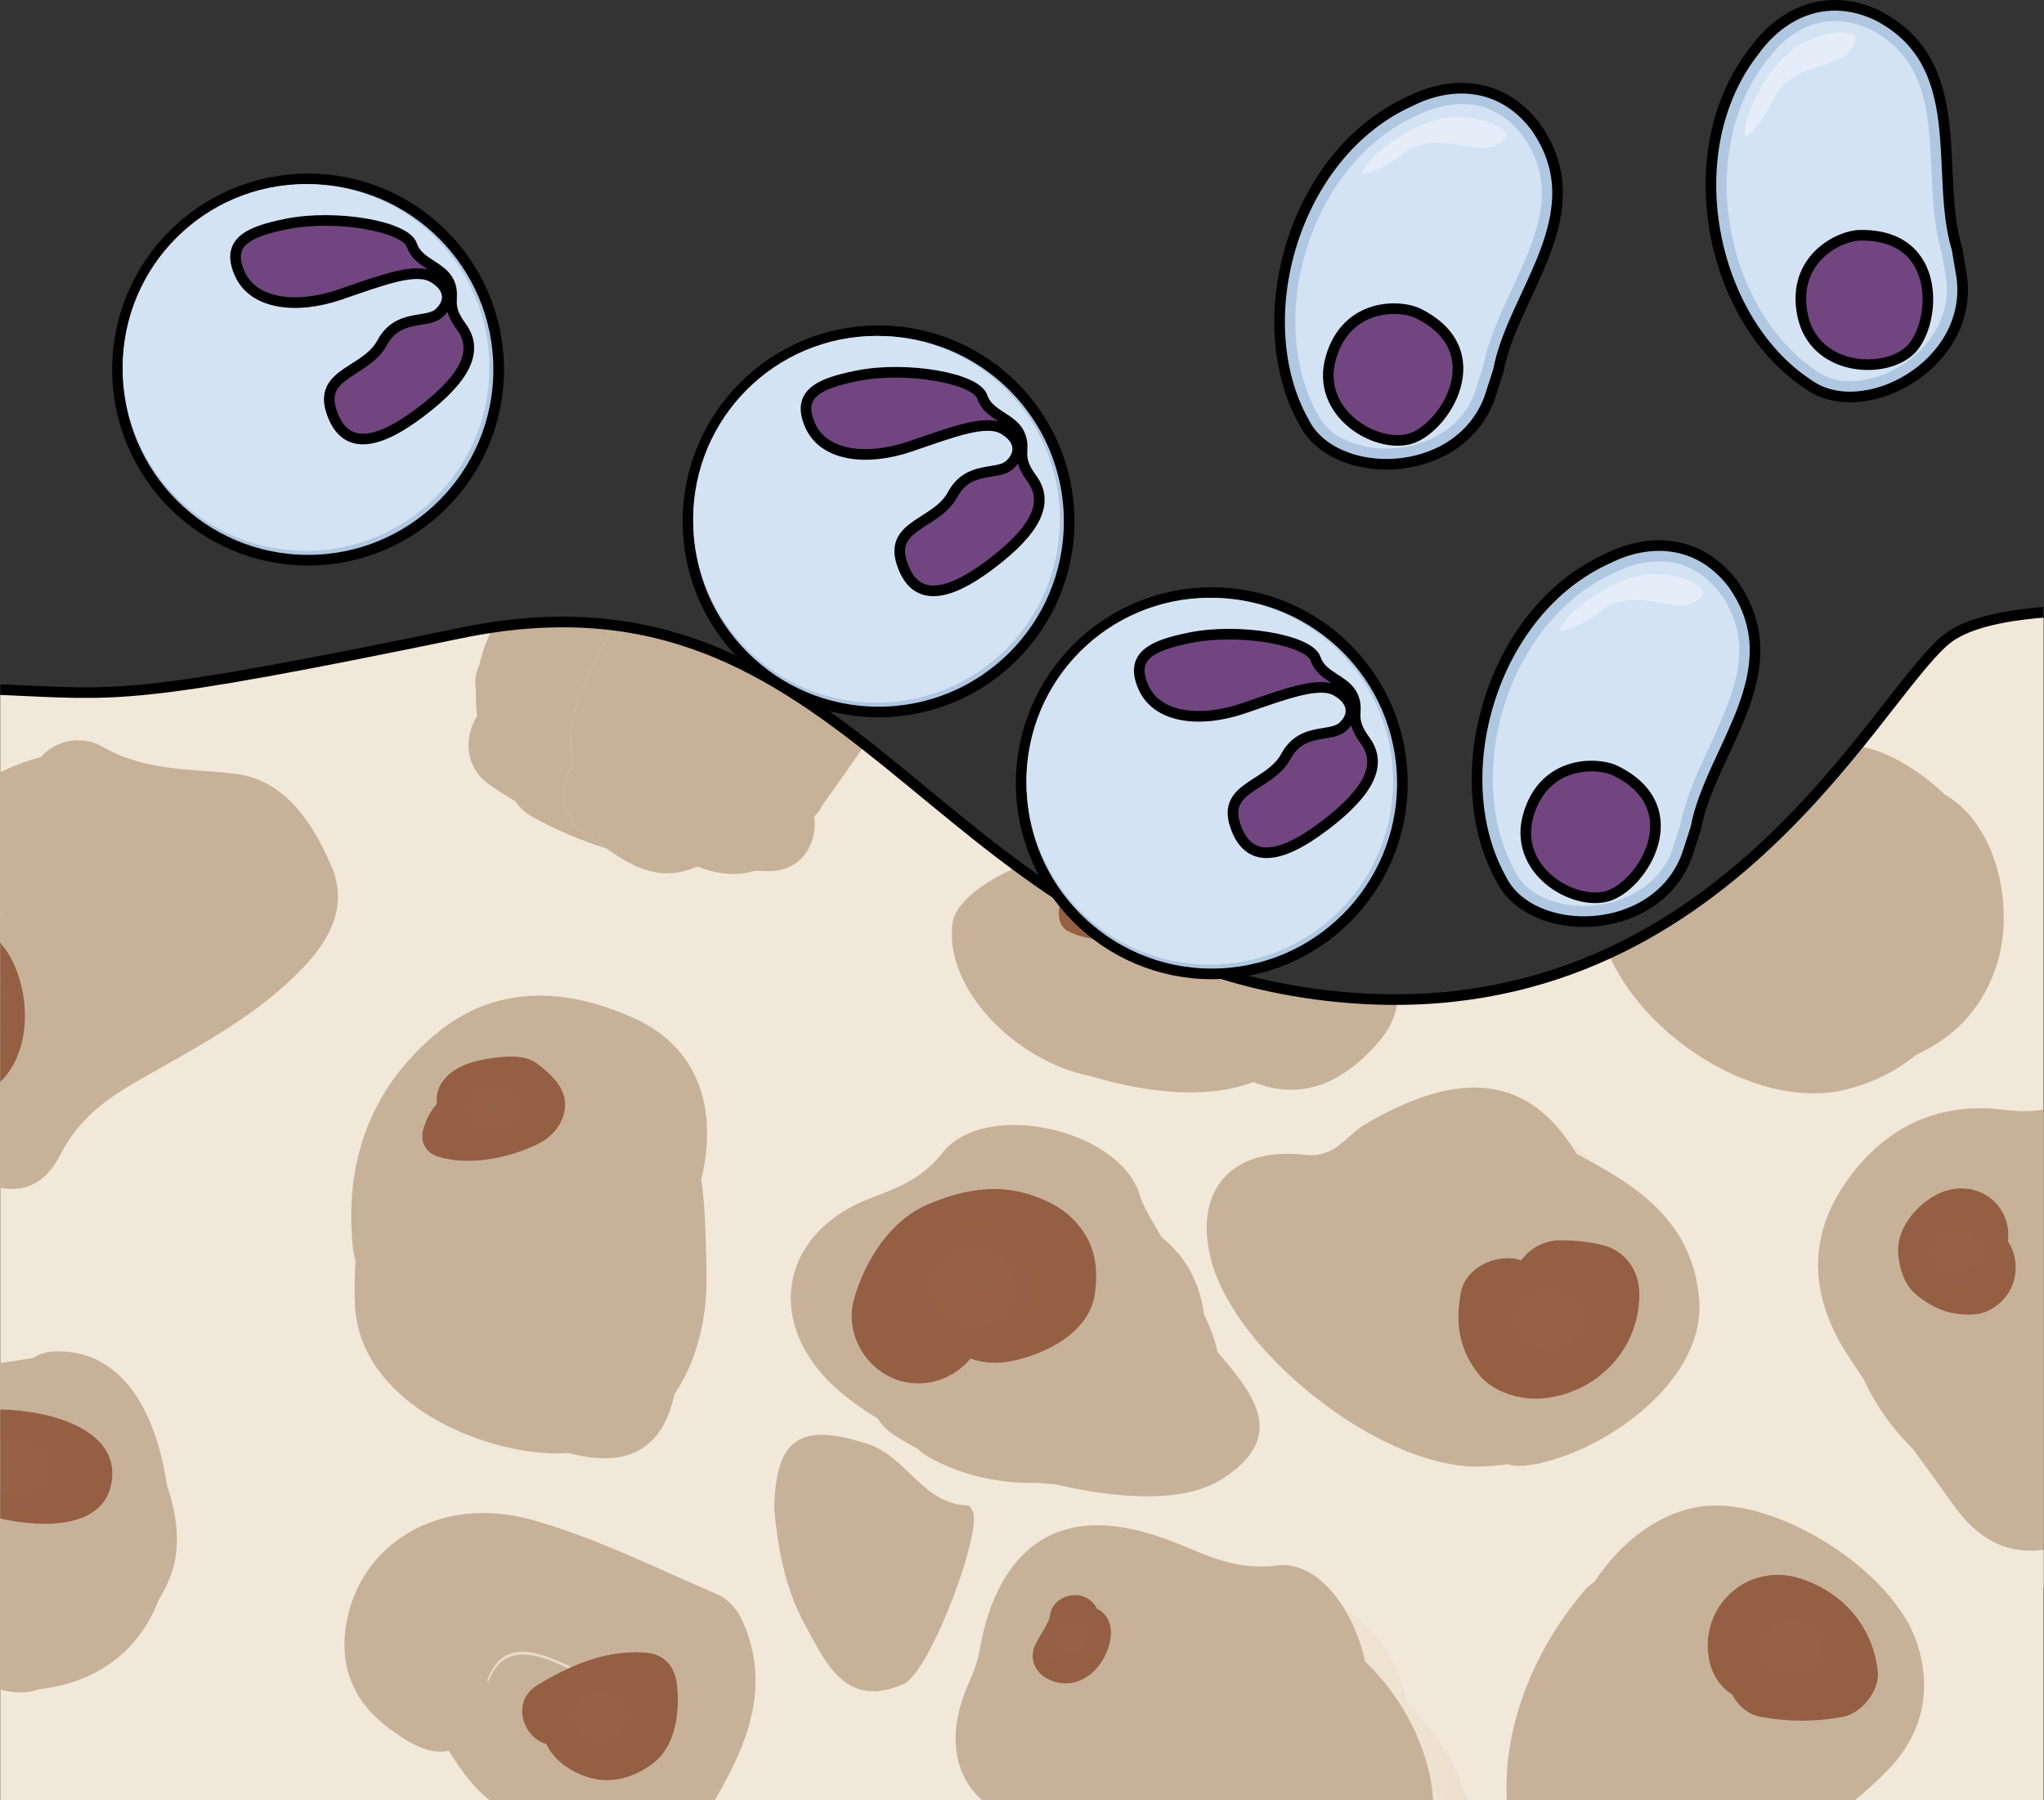 <?xml version="1.0" encoding="utf-8"?>
<!-- Generator: Adobe Illustrator 16.0.0, SVG Export Plug-In . SVG Version: 6.00 Build 0)  -->
<!DOCTYPE svg PUBLIC "-//W3C//DTD SVG 1.1//EN" "http://www.w3.org/Graphics/SVG/1.1/DTD/svg11.dtd">
<svg version="1.1" id="Layer_1" xmlns="http://www.w3.org/2000/svg" xmlns:xlink="http://www.w3.org/1999/xlink" x="0px" y="0px"
	 width="192.591px" height="169.566px" viewBox="0 0 192.591 169.566" enable-background="new 0 0 192.591 169.566"
	 xml:space="preserve">
<rect x="0" y="0" width="192.591" height="169.566" fill="#333333" stroke="none"/>
<g>
	<g>
		<path fill="#F2E8D9" d="M192.551,57.679c-4.043,0.325-7.432,1.099-9.224,2.595c-6.995,5.842-22.418,38.254-59.246,33.391
			C87.254,88.801,80.365,52.02,43.445,59.623c-31.473,6.482-32.091,5.818-43.424,5.336v104.607h192.529V57.679z"/>
	</g>
	<g>
		<path fill="#F2E8D9" d="M45.902,158.293c0.027,0.047,0.055,0.094,0.08,0.143c1.223-3.034,3.4-3.313,7.574-1.28
			c0.084-0.039,0.167-0.077,0.252-0.115C49.39,154.825,47.145,155.079,45.902,158.293z"/>
		<radialGradient id="SVGID_1_" cx="55.825" cy="162.171" r="17.606" gradientUnits="userSpaceOnUse">
			<stop  offset="0.005" style="stop-color:#AF806A"/>
			<stop  offset="1" style="stop-color:#945F43"/>
		</radialGradient>
		<path opacity="0.1" fill="url(#SVGID_1_)" d="M45.902,158.293c0.027,0.047,0.055,0.094,0.08,0.143
			c1.223-3.034,3.4-3.313,7.574-1.28c0.084-0.039,0.167-0.077,0.252-0.115C49.39,154.825,47.145,155.079,45.902,158.293z"/>
		<path fill="#F2E8D9" d="M0.021,86.214v0.07C0.098,86.224,0.17,86.16,0.246,86.1C0.161,86.142,0.098,86.176,0.021,86.214z"/>
		<radialGradient id="SVGID_2_" cx="12.714" cy="94.866" r="22.106" gradientUnits="userSpaceOnUse">
			<stop  offset="0" style="stop-color:#C7B299;stop-opacity:0"/>
			<stop  offset="1" style="stop-color:#C69C6D"/>
		</radialGradient>
		<path opacity="0.1" fill="url(#SVGID_2_)" d="M0.021,86.214v0.07C0.098,86.224,0.17,86.16,0.246,86.1
			C0.161,86.142,0.098,86.176,0.021,86.214z"/>
		<path fill="#F2E8D9" d="M126.864,151.878c0.796,1.382,1.407,2.974,1.751,4.619c3.532,3.35,6.138,8.312,6.419,13.069h3.255
			c-1.065-3.406-3.13-6.657-5.674-9.069C131.813,156.655,129.567,153.093,126.864,151.878z"/>
		<radialGradient id="SVGID_3_" cx="116.553" cy="166.442" r="20.733" gradientUnits="userSpaceOnUse">
			<stop  offset="0" style="stop-color:#C7B299;stop-opacity:0"/>
			<stop  offset="1" style="stop-color:#C69C6D"/>
		</radialGradient>
		<path opacity="0.1" fill="url(#SVGID_3_)" d="M126.864,151.878c0.796,1.382,1.407,2.974,1.751,4.619
			c3.532,3.35,6.138,8.312,6.419,13.069h3.255c-1.065-3.406-3.13-6.657-5.674-9.069
			C131.813,156.655,129.567,153.093,126.864,151.878z"/>
		<path fill="#F2E8D9" d="M150.189,109.583c-0.692-0.706-1.424-1.299-2.199-1.765c0.193,0.289,0.389,0.573,0.575,0.886
			C149.112,108.992,149.654,109.285,150.189,109.583z"/>
		<radialGradient id="SVGID_4_" cx="140.915" cy="124.301" r="20.715" gradientUnits="userSpaceOnUse">
			<stop  offset="0" style="stop-color:#C7B299;stop-opacity:0"/>
			<stop  offset="1" style="stop-color:#C69C6D"/>
		</radialGradient>
		<path opacity="0.1" fill="url(#SVGID_4_)" d="M150.189,109.583c-0.692-0.706-1.424-1.299-2.199-1.765
			c0.193,0.289,0.389,0.573,0.575,0.886C149.112,108.992,149.654,109.285,150.189,109.583z"/>
		<path fill="#F2E8D9" d="M187.58,145.106c0.169,0.236,0.343,0.469,0.511,0.706c1.36,1.921,2.854,3.136,4.46,3.762v-3.585
			C190.795,146.221,189.129,145.973,187.58,145.106z"/>
		<path fill="#C7B299" d="M85.155,158.625c2.007-0.888,5.669-9.819,6.456-14.161c0.19-1.049,0.215-1.834,0.004-2.168
			c-0.112-0.183-0.263-0.488-0.401-0.488c-4.266-0.086-5.73-4.598-9.49-5.807c-6.2-1.992-8.701-0.655-8.766,6.215
			c0.311,3.422,0.961,7.332,2.878,10.817c1.359,2.468,2.662,5.344,5.146,6.095C82.098,159.466,83.45,159.376,85.155,158.625z"/>
		<path fill="#C7B299" d="M70.342,153.64c-0.135-0.364-0.285-0.729-0.456-1.098c-0.43-0.93-1.289-1.929-2.197-2.315
			c-5.802-2.486-11.517-5.36-17.554-7.058c-8.729-2.444-16.355,2.267-17.543,10.012c-0.623,4.065,0.877,7.299,4.131,9.679
			c0.311,0.226,0.623,0.444,0.936,0.655c1.488,0.999,3.021,1.744,4.621,1.403c0.912,1.437,1.869,2.85,3.164,4.075
			c0.209,0.198,0.439,0.385,0.666,0.573h21.227c0.058-0.093,0.119-0.176,0.175-0.272C70.361,164.39,72.429,159.264,70.342,153.64z
			 M61.619,166.038c-1.781,1.398-4.031,2.093-6.271,1.365c-1.604-0.521-3.156-1.567-3.879-3.115
			c-2.186-0.582-3.383-3.988-0.863-5.544c0.96-0.593,1.944-1.126,2.951-1.589c-4.174-2.033-6.352-1.754-7.574,1.28
			c-0.025-0.049-0.053-0.096-0.08-0.143c1.242-3.214,3.487-3.468,7.906-1.253c2.193-0.973,4.508-1.555,7.004-1.375
			c1.781,0.127,2.787,1.311,2.98,3.021C64.066,161.13,63.725,164.386,61.619,166.038z"/>
		<path fill="#C7B299" d="M3.721,159.117c5.289-0.596,9.313-3.492,11.168-8.27c0.428-0.713,0.822-1.49,1.17-2.361
			c0.984-2.471,0.707-5.599-0.334-8.605c-0.387-2.687-1.164-5.454-2.469-7.71c-1.727-2.984-4.38-5.068-8.299-4.859
			c-0.73,0.039-1.332,0.271-1.828,0.606c-1.029,0.181-2.066,0.331-3.107,0.466v4.379c4.545,0.071,11.061,1.786,10.541,6.577
			c-0.525,4.832-6.756,4.576-10.541,3.708v16.123c0.023,0.002,0.046,0.005,0.068,0.007C1.457,159.518,2.672,159.508,3.721,159.117z"
			/>
		<path fill="#C7B299" d="M33.248,117.498c0.049,0.465,0.135,0.879,0.252,1.249c-0.1,1.426-0.117,2.823-0.059,4.142
			c0.184,4.147,2.609,7.417,5.912,9.759c3.544,2.513,8.099,3.957,12.021,4.229c0.775,0.054,1.512,0.042,2.227-0.002
			c4.832,1.31,8.338,0.118,9.709-4.595c0.094-0.322,0.17-0.639,0.232-0.947c2.126-3.108,3.14-7.213,3.024-11.572
			c-0.066-2.521-0.059-5.681-0.492-8.697c0.246-0.913,0.41-1.895,0.496-2.942c0.228-2.866-0.258-5.394-1.447-7.484
			c-1.165-2.048-3.004-3.678-5.521-4.794c-6.348-2.814-12.949-3.158-18.621,1.622C34.854,102.637,32.42,109.57,33.248,117.498z
			 M39.84,106.537c0.244-1.013,0.703-1.86,1.322-2.567c-0.082-0.68,0.057-1.389,0.469-2.006c0.979-1.467,2.877-2.031,4.533-2.27
			c1.318-0.19,3.221-0.408,4.377,0.442c1.361,1.001,2.926,2.409,2.691,4.296c-0.191,1.544-1.268,2.729-2.65,3.39
			c-2.691,1.285-6.449,2.063-9.369,1.12C40.172,108.606,39.584,107.61,39.84,106.537z"/>
		<path fill="#C7B299" d="M5.658,108.821c2.189-4.242,5.473-5.957,8.996-7.955c4.965-2.82,9.99-5.575,13.949-9.762
			c2.492-2.635,4.229-5.786,2.613-9.54c-0.544-1.261-1.169-2.507-1.904-3.647c-1.679-2.604-3.939-4.65-7.174-5.033
			c-3.123-0.37-6.18-0.314-9.174-1.163c-0.355-0.123-0.711-0.243-1.066-0.34c-0.76-0.275-1.514-0.619-2.264-1.056
			c-1.762-1.022-4.313-0.729-5.785,0.995c-1.318,0.325-2.597,0.819-3.828,1.429v13.465c0.076-0.038,0.14-0.072,0.225-0.114
			c-0.076,0.061-0.148,0.124-0.225,0.185v2.498c0.259,0.304,0.506,0.624,0.725,0.977c2.154,3.47,2.375,9.168-0.725,12.175v9.958
			C2.145,112.273,4.189,111.675,5.658,108.821z"/>
		<path fill="#C7B299" d="M126.864,151.878c-1.613-2.806-3.993-4.736-6.503-4.415c-3.904,0.5-6.604-0.939-9.717-2.191
			c-0.428-0.172-0.84-0.31-1.254-0.454c-2.633-0.913-5.012-1.285-7.096-1.092c-2.66,0.248-4.845,1.408-6.532,3.41
			c-1.68,1.99-2.868,4.814-3.496,8.486c-0.178,1.031-0.596,2.036-1.026,2.997c-0.451,1.019-0.763,2-0.961,2.941
			c-0.7,3.326,0.14,6.113,2.23,8.006h42.524c-0.281-4.758-2.887-9.72-6.419-13.069C128.271,154.852,127.66,153.26,126.864,151.878z
			 M104.644,154.327c-0.377,2.62-2.812,5.088-5.602,3.981c-1.464-0.58-2.208-2.027-1.441-3.506c0.269-0.521,0.59-1.011,0.876-1.521
			c0.039-0.07,0.312-0.654,0.29-0.545c0.082-0.243,0.148-0.484,0.194-0.739c0.227-1.284,1.771-1.999,2.941-1.677
			c0.707,0.194,1.192,0.647,1.465,1.218C104.431,152.036,104.809,153.171,104.644,154.327z"/>
		<path fill="#C7B299" d="M128.041,106.304c-1.458,1.104-2.561,2.77-5.036,2.482c-6.906-0.816-10.494,3.244-8.953,9.668
			c0.965,4.015,4.299,8.412,8.505,12.035c2.919,2.514,6.253,4.658,9.525,6.03c0.253,0.132,0.521,0.239,0.804,0.32
			c2.357,0.901,4.66,1.388,6.717,1.305c0.83-0.033,1.65-0.098,2.436-0.216c0.477,0.14,1.008,0.198,1.613,0.135
			c0.387-0.041,0.785-0.104,1.193-0.186c0,0.011,0.002,0.021,0.004,0.031c0.094-0.029,0.186-0.062,0.279-0.091
			c6.695-1.463,15.621-8.039,14.971-15.459c-0.229-2.624-1.042-4.72-2.235-6.476c-1.854-2.727-4.639-4.617-7.674-6.301
			c-0.535-0.298-1.077-0.591-1.624-0.879c-0.187-0.313-0.382-0.597-0.575-0.886c-3.819-5.696-9.108-6.832-16.259-3.542
			c-1.011,0.465-2.055,1.012-3.141,1.652C128.399,106.042,128.218,106.169,128.041,106.304z M137.624,121.808
			c0.422-2.416,3.332-3.756,5.529-3.152c0.063,0.018,0.111,0.047,0.172,0.066c0.83-1.145,2.176-1.9,3.672-1.895
			c1.404,0.008,2.797,0.125,4.156,0.494c1.99,0.541,3.262,2.352,3.313,4.373c0.133,5.318-3.943,9.57-9.145,10.045
			c-2.006,0.184-4.619-0.576-5.936-2.203C137.478,127.177,137.108,124.747,137.624,121.808z"/>
		<path fill="#C7B299" d="M173.628,111.81c-3.395,5.178-2.863,10.533,0.252,15.502c0.547,0.869,1.125,1.719,1.699,2.571
			c1.121,2.448,2.711,4.692,4.646,6.59c1.294,1.775,2.594,3.549,3.865,5.34c1.082,1.527,2.25,2.601,3.489,3.294
			c1.549,0.866,3.215,1.114,4.971,0.883v-41.487c-1.188,0.254-2.416,0.195-3.825,0.024c-2.51-0.303-4.811-0.079-6.897,0.616
			c-0.796,0.266-1.559,0.603-2.291,1.005C177.25,107.403,175.271,109.308,173.628,111.81z M182.494,112.51
			c2.177-1.133,4.875-0.576,6.159,1.615c0.491,0.843,0.656,1.846,0.545,2.814c0.041,0.063,0.086,0.125,0.121,0.186
			c0.608,1.039,0.773,2.306,0.453,3.467c-0.309,1.125-1.062,2.101-2.066,2.689c-1.146,0.672-2.209,0.631-3.47,0.454
			c-1.382-0.194-2.513-0.845-3.593-1.693c-1.201-0.944-1.66-2.447-1.793-3.896C178.63,115.762,180.511,113.545,182.494,112.51z"/>
		<path fill="#C7B299" d="M95.947,98.301c2.033,1.484,4.357,2.579,6.671,3.028c4.053,1.208,8.592,2.008,12.73,1.33
			c0.986-0.162,1.9-0.417,2.767-0.734c4.796,1.979,8.882-0.265,11.979-4.021c1.021-1.235,1.494-2.497,1.599-3.766
			c-2.434,0.013-4.961-0.125-7.612-0.475c-6.483-0.856-12.035-2.704-16.99-5.122c-2.223,0.05-4.392,0.211-6.459-0.819
			c-0.546-0.271-0.865-0.921-0.865-1.511v-0.383c0-0.461,0.198-0.857,0.498-1.164c-1.493-0.965-2.938-1.972-4.344-3.006
			c-3.231,1.34-5.941,3.39-6.181,5.348C89.235,91.147,92.048,95.455,95.947,98.301z"/>
		<path fill="#C7B299" d="M173.956,102.629c2.48-0.611,4.705-1.728,6.572-3.255c3.395-1.544,6.168-4.161,7.549-8.286
			c1.316-3.937,0.833-9.086-1.387-12.753c-0.881-1.455-2.028-2.686-3.457-3.501c-2.439-2.337-5.558-4.183-8.231-4.583
			c-5.376,6.611-12.885,14.677-23.459,19.548c1.308,3.063,3.659,5.93,6.529,8.208C162.777,101.742,168.853,103.888,173.956,102.629z
			"/>
		<path fill="#C7B299" d="M180.546,154.548c-0.406-1.166-1.082-2.332-1.938-3.463c-4.042-5.346-12.354-9.855-18.06-9.207
			c-4.003,0.453-7.755,3.23-10.323,7.134c-0.344,0.227-0.678,0.516-0.992,0.885c-4.872,5.728-7.627,12.978-7.259,19.67h32.807
			c1.082-0.896,2.13-1.83,3.095-2.826C181.153,163.362,182.145,159.129,180.546,154.548z M173.63,161.735
			c-2.644,0.473-5.082,0.473-7.725,0c-1.219-0.218-2.161-1.064-2.717-2.131c-1.297-0.788-2.094-2.237-2.254-3.875
			c-0.478-4.866,4.025-8.565,8.71-7.04c4.04,1.314,6.788,4.488,7.29,8.707C177.151,159.225,175.413,161.416,173.63,161.735z"/>
		<path fill="#C7B299" d="M83.932,134.959c0.722,0.52,1.571,1.015,2.495,1.482c0.283,0.28,0.611,0.541,1.005,0.768
			c3,1.73,6.688,2.576,10.335,2.475c0.569,0.063,1.139,0.104,1.707,0.137c0.203,0.047,0.402,0.099,0.604,0.144
			c4.344,0.962,11.184,1.905,15.182-0.711c6.098-3.991,2.86-7.921-0.531-11.878c-0.264-1.198-0.708-2.393-1.287-3.556
			c-0.329-2.782-1.613-5.39-3.984-7.269c-0.758-1.334-1.653-2.631-2.07-3.994c-0.066-0.216-0.147-0.427-0.239-0.635
			c-2.533-5.769-14.46-8.204-18.312-3.367c-2.02,2.53-4.229,3.325-6.816,4.313c-8.653,3.298-10.055,11.967-3.035,18.09
			c0.484,0.423,0.982,0.813,1.488,1.187c0.72,0.53,1.457,1.021,2.213,1.467C82.997,134.116,83.405,134.579,83.932,134.959z
			 M80.472,122.325c1.022-3.541,3.344-7.315,6.872-8.845c3.012-1.307,6.251-1.996,9.499-1.019c1.541,0.465,3.126,1.209,4.272,2.381
			c1.979,2.021,2.441,4.328,2.053,7.047c-0.531,3.684-4.704,5.701-7.916,6.346c-1.313,0.264-2.63,0.165-3.812-0.247
			c-1.542,1.856-4.061,2.796-6.534,2.116C81.617,129.2,79.51,125.642,80.472,122.325z"/>
		<path fill="#945F43" d="M180.644,122.042c1.08,0.849,2.211,1.499,3.593,1.693c1.261,0.177,2.323,0.218,3.47-0.454
			c1.005-0.589,1.758-1.564,2.066-2.689c0.32-1.161,0.155-2.428-0.453-3.467c-0.035-0.061-0.08-0.123-0.121-0.186
			c0.111-0.969-0.054-1.972-0.545-2.814c-1.284-2.191-3.982-2.748-6.159-1.615c-1.983,1.035-3.864,3.252-3.644,5.637
			C178.983,119.595,179.442,121.098,180.644,122.042z"/>
		<radialGradient id="SVGID_5_" cx="184.383" cy="117.892" r="5.756" gradientUnits="userSpaceOnUse">
			<stop  offset="0.005" style="stop-color:#AF806A"/>
			<stop  offset="1" style="stop-color:#945F43"/>
		</radialGradient>
		<path opacity="0.1" fill="url(#SVGID_5_)" d="M180.644,122.042c1.08,0.849,2.211,1.499,3.593,1.693
			c1.261,0.177,2.323,0.218,3.47-0.454c1.005-0.589,1.758-1.564,2.066-2.689c0.32-1.161,0.155-2.428-0.453-3.467
			c-0.035-0.061-0.08-0.123-0.121-0.186c0.111-0.969-0.054-1.972-0.545-2.814c-1.284-2.191-3.982-2.748-6.159-1.615
			c-1.983,1.035-3.864,3.252-3.644,5.637C178.983,119.595,179.442,121.098,180.644,122.042z"/>
		<path fill="#945F43" d="M169.645,148.689c-4.685-1.525-9.188,2.174-8.71,7.04c0.16,1.638,0.957,3.087,2.254,3.875
			c0.556,1.066,1.498,1.913,2.717,2.131c2.643,0.473,5.081,0.473,7.725,0c1.783-0.319,3.521-2.511,3.305-4.339
			C176.433,153.178,173.685,150.004,169.645,148.689z"/>
		<radialGradient id="SVGID_6_" cx="168.926" cy="155.216" r="7.473" gradientUnits="userSpaceOnUse">
			<stop  offset="0.005" style="stop-color:#AF806A"/>
			<stop  offset="1" style="stop-color:#945F43"/>
		</radialGradient>
		<path opacity="0.1" fill="url(#SVGID_6_)" d="M169.645,148.689c-4.685-1.525-9.188,2.174-8.71,7.04
			c0.16,1.638,0.957,3.087,2.254,3.875c0.556,1.066,1.498,1.913,2.717,2.131c2.643,0.473,5.081,0.473,7.725,0
			c1.783-0.319,3.521-2.511,3.305-4.339C176.433,153.178,173.685,150.004,169.645,148.689z"/>
		<path fill="#945F43" d="M145.321,131.739c5.201-0.475,9.277-4.727,9.145-10.045c-0.051-2.021-1.322-3.832-3.313-4.373
			c-1.359-0.369-2.752-0.486-4.156-0.494c-1.496-0.006-2.842,0.75-3.672,1.895c-0.061-0.02-0.109-0.049-0.172-0.066
			c-2.197-0.604-5.107,0.736-5.529,3.152c-0.516,2.939-0.146,5.369,1.762,7.729C140.702,131.163,143.315,131.923,145.321,131.739z"
			/>
		<radialGradient id="SVGID_7_" cx="145.941" cy="124.297" r="8.016" gradientUnits="userSpaceOnUse">
			<stop  offset="0.005" style="stop-color:#AF806A"/>
			<stop  offset="1" style="stop-color:#945F43"/>
		</radialGradient>
		<path opacity="0.1" fill="url(#SVGID_7_)" d="M145.321,131.739c5.201-0.475,9.277-4.727,9.145-10.045
			c-0.051-2.021-1.322-3.832-3.313-4.373c-1.359-0.369-2.752-0.486-4.156-0.494c-1.496-0.006-2.842,0.75-3.672,1.895
			c-0.061-0.02-0.109-0.049-0.172-0.066c-2.197-0.604-5.107,0.736-5.529,3.152c-0.516,2.939-0.146,5.369,1.762,7.729
			C140.702,131.163,143.315,131.923,145.321,131.739z"/>
		<path fill="#945F43" d="M91.44,127.988c1.182,0.412,2.498,0.511,3.812,0.247c3.212-0.645,7.385-2.662,7.916-6.346
			c0.389-2.719-0.074-5.025-2.053-7.047c-1.146-1.172-2.731-1.916-4.272-2.381c-3.248-0.978-6.487-0.288-9.499,1.019
			c-3.528,1.529-5.85,5.304-6.872,8.845c-0.962,3.316,1.146,6.875,4.435,7.779C87.38,130.784,89.898,129.845,91.44,127.988z"/>
		<radialGradient id="SVGID_8_" cx="91.766" cy="121.163" r="10.413" gradientUnits="userSpaceOnUse">
			<stop  offset="0.005" style="stop-color:#AF806A"/>
			<stop  offset="1" style="stop-color:#945F43"/>
		</radialGradient>
		<path opacity="0.1" fill="url(#SVGID_8_)" d="M91.44,127.988c1.182,0.412,2.498,0.511,3.812,0.247
			c3.212-0.645,7.385-2.662,7.916-6.346c0.389-2.719-0.074-5.025-2.053-7.047c-1.146-1.172-2.731-1.916-4.272-2.381
			c-3.248-0.978-6.487-0.288-9.499,1.019c-3.528,1.529-5.85,5.304-6.872,8.845c-0.962,3.316,1.146,6.875,4.435,7.779
			C87.38,130.784,89.898,129.845,91.44,127.988z"/>
		<path fill="#945F43" d="M103.367,151.539c-0.272-0.57-0.758-1.023-1.465-1.218c-1.17-0.322-2.715,0.393-2.941,1.677
			c-0.046,0.255-0.112,0.496-0.194,0.739c0.021-0.109-0.251,0.475-0.29,0.545c-0.286,0.51-0.607,1-0.876,1.521
			c-0.767,1.479-0.022,2.926,1.441,3.506c2.79,1.106,5.225-1.361,5.602-3.981C104.809,153.171,104.431,152.036,103.367,151.539z"/>
		<radialGradient id="SVGID_9_" cx="100.987" cy="154.412" r="3.938" gradientUnits="userSpaceOnUse">
			<stop  offset="0.005" style="stop-color:#AF806A"/>
			<stop  offset="1" style="stop-color:#945F43"/>
		</radialGradient>
		<path opacity="0.1" fill="url(#SVGID_9_)" d="M103.367,151.539c-0.272-0.57-0.758-1.023-1.465-1.218
			c-1.17-0.322-2.715,0.393-2.941,1.677c-0.046,0.255-0.112,0.496-0.194,0.739c0.021-0.109-0.251,0.475-0.29,0.545
			c-0.286,0.51-0.607,1-0.876,1.521c-0.767,1.479-0.022,2.926,1.441,3.506c2.79,1.106,5.225-1.361,5.602-3.981
			C104.809,153.171,104.431,152.036,103.367,151.539z"/>
		<path fill="#945F43" d="M60.813,155.665c-2.496-0.18-4.811,0.402-7.004,1.375c-0.085,0.038-0.168,0.076-0.252,0.115
			c-1.007,0.463-1.991,0.996-2.951,1.589c-2.52,1.556-1.322,4.962,0.863,5.544c0.723,1.548,2.275,2.594,3.879,3.115
			c2.24,0.728,4.49,0.033,6.271-1.365c2.105-1.652,2.447-4.908,2.174-7.352C63.6,156.976,62.594,155.792,60.813,155.665z"/>
		<radialGradient id="SVGID_10_" cx="56.533" cy="161.664" r="6.718" gradientUnits="userSpaceOnUse">
			<stop  offset="0.005" style="stop-color:#AF806A"/>
			<stop  offset="1" style="stop-color:#945F43"/>
		</radialGradient>
		<path opacity="0.1" fill="url(#SVGID_10_)" d="M60.813,155.665c-2.496-0.18-4.811,0.402-7.004,1.375
			c-0.085,0.038-0.168,0.076-0.252,0.115c-1.007,0.463-1.991,0.996-2.951,1.589c-2.52,1.556-1.322,4.962,0.863,5.544
			c0.723,1.548,2.275,2.594,3.879,3.115c2.24,0.728,4.49,0.033,6.271-1.365c2.105-1.652,2.447-4.908,2.174-7.352
			C63.6,156.976,62.594,155.792,60.813,155.665z"/>
		<path fill="#945F43" d="M41.213,108.942c2.92,0.943,6.678,0.165,9.369-1.12c1.383-0.66,2.459-1.846,2.65-3.39
			c0.234-1.887-1.33-3.295-2.691-4.296c-1.156-0.851-3.059-0.633-4.377-0.442c-1.656,0.238-3.555,0.803-4.533,2.27
			c-0.412,0.617-0.551,1.326-0.469,2.006c-0.619,0.707-1.078,1.555-1.322,2.567C39.584,107.61,40.172,108.606,41.213,108.942z"/>
		<radialGradient id="SVGID_11_" cx="46.518" cy="104.44" r="5.899" gradientUnits="userSpaceOnUse">
			<stop  offset="0.005" style="stop-color:#AF806A"/>
			<stop  offset="1" style="stop-color:#945F43"/>
		</radialGradient>
		<path opacity="0.1" fill="url(#SVGID_11_)" d="M41.213,108.942c2.92,0.943,6.678,0.165,9.369-1.12
			c1.383-0.66,2.459-1.846,2.65-3.39c0.234-1.887-1.33-3.295-2.691-4.296c-1.156-0.851-3.059-0.633-4.377-0.442
			c-1.656,0.238-3.555,0.803-4.533,2.27c-0.412,0.617-0.551,1.326-0.469,2.006c-0.619,0.707-1.078,1.555-1.322,2.567
			C39.584,107.61,40.172,108.606,41.213,108.942z"/>
		<path fill="#945F43" d="M0.746,89.759c-0.219-0.353-0.466-0.673-0.725-0.977v13.151C3.121,98.927,2.9,93.229,0.746,89.759z"/>
		<radialGradient id="SVGID_12_" cx="-4.685" cy="94.76" r="7.9" gradientUnits="userSpaceOnUse">
			<stop  offset="0.005" style="stop-color:#AF806A"/>
			<stop  offset="1" style="stop-color:#945F43"/>
		</radialGradient>
		<path opacity="0.1" fill="url(#SVGID_12_)" d="M0.746,89.759c-0.219-0.353-0.466-0.673-0.725-0.977v13.151
			C3.121,98.927,2.9,93.229,0.746,89.759z"/>
		<path fill="#945F43" d="M10.563,139.34c0.52-4.791-5.996-6.506-10.541-6.577v10.285C3.807,143.916,10.037,144.172,10.563,139.34z"
			/>
		<radialGradient id="SVGID_13_" cx="1.876" cy="138.155" r="7.247" gradientUnits="userSpaceOnUse">
			<stop  offset="0.005" style="stop-color:#AF806A"/>
			<stop  offset="1" style="stop-color:#945F43"/>
		</radialGradient>
		<path opacity="0.1" fill="url(#SVGID_13_)" d="M10.563,139.34c0.52-4.791-5.996-6.506-10.541-6.577v10.285
			C3.807,143.916,10.037,144.172,10.563,139.34z"/>
		<path fill="#945F43" d="M99.767,86.212c0,0.59,0.319,1.239,0.865,1.511c2.067,1.03,4.236,0.869,6.459,0.819
			c-2.404-1.173-4.667-2.48-6.826-3.877c-0.3,0.307-0.498,0.703-0.498,1.164V86.212z"/>
		<radialGradient id="SVGID_14_" cx="104.583" cy="86.151" r="3.814" gradientUnits="userSpaceOnUse">
			<stop  offset="0.005" style="stop-color:#AF806A"/>
			<stop  offset="1" style="stop-color:#945F43"/>
		</radialGradient>
		<path opacity="0.1" fill="url(#SVGID_14_)" d="M99.767,86.212c0,0.59,0.319,1.239,0.865,1.511c2.067,1.03,4.236,0.869,6.459,0.819
			c-2.404-1.173-4.667-2.48-6.826-3.877c-0.3,0.307-0.498,0.703-0.498,1.164V86.212z"/>
		<path fill="#C7B299" d="M46.182,73.96c0.742,0.505,1.549,1.027,2.402,1.551c0.361,0.553,0.881,1.052,1.598,1.449
			c2.244,1.244,4.551,2.208,6.908,2.949c0.2,0.136,0.4,0.27,0.602,0.402c-0.049-0.065-0.104-0.129-0.146-0.195
			c-0.854-0.523-1.66-1.047-2.402-1.551c-2.465-1.676-2.463-4.568-1.227-6.525c-0.102-0.799-0.137-1.609-0.104-2.428
			c-0.17-0.811-0.035-1.627,0.313-2.371c0.141-0.637,0.314-1.271,0.555-1.891c0.871-2.257,1.967-4.393,3.193-6.452
			c-3.484-0.441-7.268-0.416-11.449,0.202c-0.24,0.545-0.488,1.086-0.705,1.645c-0.044,0.115-0.076,0.232-0.116,0.349
			c-0.177,0.509-0.323,1.023-0.438,1.542c-0.348,0.745-0.482,1.561-0.313,2.372c-0.033,0.817,0.002,1.629,0.104,2.427
			C43.719,69.393,43.717,72.284,46.182,73.96z"/>
		<path fill="#C7B299" d="M54.125,67.241c-0.348,0.744-0.482,1.561-0.313,2.371c-0.033,0.818,0.002,1.629,0.104,2.428
			c-1.236,1.957-1.238,4.85,1.227,6.525c0.742,0.504,1.549,1.027,2.402,1.551c0.043,0.066,0.098,0.13,0.146,0.195
			c2.298,1.52,4.695,2.73,7.905,1.356c0.104,0.012,0.206,0.022,0.311,0.033c1.871,0.712,3.633,0.809,5.208,0.339
			c0.429,0.011,0.856,0.02,1.286,0.023c3.211,0.028,4.651-2.705,4.332-5.167c0.338-0.313,0.596-0.682,0.779-1.082
			c1.354-1.874,2.683-3.767,3.985-5.677c-7.006-5.48-14.234-10.051-23.625-11.239c-1.227,2.06-2.322,4.195-3.193,6.452
			C54.439,65.97,54.266,66.604,54.125,67.241z"/>
	</g>
	<g>
		<path fill="none" stroke="#000000" stroke-miterlimit="10" d="M192.551,57.679c-4.043,0.325-7.432,1.099-9.224,2.595
			c-6.995,5.842-22.418,38.254-59.246,33.391C87.254,88.801,80.365,52.02,43.445,59.623c-31.473,6.482-32.091,5.818-43.424,5.336"/>
	</g>
	<g>
		<g>
			<circle fill="#B0C7E1" cx="29.028" cy="34.809" r="17.959"/>
		</g>
		<g>
			<circle fill="none" stroke="#000000" stroke-miterlimit="10" cx="29.028" cy="34.809" r="17.959"/>
		</g>
		<g>
			<circle fill="#D3E3F4" cx="28.835" cy="34.616" r="17.277"/>
		</g>
		<g>
			<path fill="#714580" stroke="#000000" stroke-linecap="round" stroke-linejoin="round" stroke-miterlimit="10" d="M27.015,21.096
				c-3.705,0.742-5.717,1.75-4.434,4.668c1.283,2.916,5.368,3.384,9.452,1.983c4.083-1.4,7.117-2.567,8.751-1.633
				c1.634,0.933,1.751,2.333,0.584,3.383c-1.167,1.051-3.852,0-5.368,2.801c-1.518,2.801-5.95,2.801-4.783,6.419
				c1.166,3.617,4.084,3.385,8.401,0.115c4.316-3.267,5.482-5.834,3.851-8.051c-1.634-2.217-0.467-2.684-1.166-4.201
				c-0.7-1.517-2.919-1.75-3.502-3.5S31.683,20.162,27.015,21.096z"/>
		</g>
	</g>
	<g>
		<g>
			<circle fill="#B0C7E1" cx="82.78" cy="49.111" r="17.959"/>
		</g>
		<g>
			<circle fill="none" stroke="#000000" stroke-miterlimit="10" cx="82.78" cy="49.111" r="17.959"/>
		</g>
		<g>
			<circle fill="#D3E3F4" cx="82.587" cy="48.919" r="17.277"/>
		</g>
		<g>
			<path fill="#714580" stroke="#000000" stroke-linecap="round" stroke-linejoin="round" stroke-miterlimit="10" d="M80.767,35.398
				c-3.705,0.742-5.717,1.75-4.434,4.668c1.283,2.916,5.368,3.384,9.452,1.983c4.083-1.4,7.117-2.567,8.751-1.633
				c1.634,0.933,1.751,2.333,0.584,3.383c-1.167,1.051-3.852,0-5.368,2.801c-1.518,2.801-5.95,2.801-4.783,6.419
				c1.166,3.617,4.084,3.385,8.401,0.115c4.316-3.267,5.482-5.834,3.851-8.051c-1.634-2.217-0.467-2.684-1.166-4.201
				c-0.7-1.517-2.919-1.75-3.502-3.5S85.435,34.465,80.767,35.398z"/>
		</g>
	</g>
	<g>
		<g>
			<circle fill="#B0C7E1" cx="114.178" cy="73.779" r="17.959"/>
		</g>
		<g>
			<circle fill="none" stroke="#000000" stroke-miterlimit="10" cx="114.178" cy="73.779" r="17.959"/>
		</g>
		<g>
			<circle fill="#D3E3F4" cx="113.986" cy="73.587" r="17.277"/>
		</g>
		<g>
			<path fill="#714580" stroke="#000000" stroke-linecap="round" stroke-linejoin="round" stroke-miterlimit="10" d="
				M112.165,60.066c-3.705,0.742-5.717,1.75-4.434,4.668c1.283,2.916,5.368,3.384,9.452,1.983c4.083-1.4,7.117-2.567,8.751-1.633
				c1.634,0.933,1.751,2.333,0.584,3.383c-1.167,1.051-3.852,0-5.368,2.801c-1.518,2.801-5.95,2.801-4.783,6.419
				c1.166,3.617,4.084,3.385,8.401,0.115c4.316-3.267,5.482-5.834,3.851-8.051c-1.634-2.217-0.467-2.684-1.166-4.201
				c-0.7-1.517-2.919-1.75-3.502-3.5S116.833,59.133,112.165,60.066z"/>
		</g>
	</g>
	<g>
		<g>
			<path fill="#B0C7E1" stroke="#000000" stroke-linecap="round" stroke-linejoin="round" stroke-miterlimit="10" d="
				M140.342,37.511c-2.928,7.863-14.648,7.885-17.471,2.264c-5.409-9.601-0.983-25.313,10.025-30.256
				c3.746-1.882,8.436-1.891,11.725,2.323c5.875,8.193-2.082,15.709-3.438,23.068C140.677,36.471,140.342,37.511,140.342,37.511z"/>
		</g>
		<g>
			<path fill="#D3E3F4" d="M127.621,41.786c-1.61-0.534-2.827-1.484-3.425-2.677c-2.481-4.406-2.826-10.39-0.957-16.07
				c1.855-5.637,5.596-10.072,10.264-12.168c2.229-1.119,4.482-1.369,6.399-0.733c1.35,0.446,2.543,1.327,3.55,2.616
				c3.479,4.854,1.305,9.539-0.998,14.497c-1.101,2.369-2.237,4.817-2.711,7.292c-0.491,1.514-0.812,2.515-0.812,2.515
				C137.258,41.545,131.725,43.146,127.621,41.786z"/>
		</g>
		<g>
			<g>
				<path fill="#714580" stroke="#000000" stroke-linecap="round" stroke-linejoin="round" stroke-miterlimit="10" d="
					M133.608,29.518c-1.68-0.827-6.706-1.002-8.207,4.174c-1.5,5.177,4.199,8.573,7.451,7.641
					C136.106,40.399,140.771,33.04,133.608,29.518z"/>
			</g>
		</g>
		<g opacity="0.4">
			<path fill="#FFFFFF" d="M136.791,10.996c-2.32,0.283-4.439,1.404-6.344,2.883c-0.72,0.56-1.365,1.139-1.845,1.93
				c-0.1,0.152-0.188,0.309-0.276,0.467c0.472,0.299,2.825-0.949,3.664-1.617c1.672-1.334,3.305-1.409,5.351-1.05
				c1.128,0.198,2.716,0.606,3.779-0.03c0.569-0.34,0.792-0.66,0.8-0.955C140.66,10.92,137.447,11.045,136.791,10.996z"/>
		</g>
	</g>
	<g>
		<g>
			<path fill="#B0C7E1" stroke="#000000" stroke-linecap="round" stroke-linejoin="round" stroke-miterlimit="10" d="
				M158.949,80.592c-2.928,7.863-14.648,7.885-17.471,2.264c-5.409-9.601-0.983-25.313,10.025-30.256
				c3.746-1.882,8.436-1.891,11.725,2.323c5.875,8.193-2.082,15.709-3.438,23.068C159.284,79.552,158.949,80.592,158.949,80.592z"/>
		</g>
		<g>
			<path fill="#D3E3F4" d="M146.229,84.867c-1.61-0.534-2.827-1.484-3.425-2.677c-2.481-4.406-2.826-10.39-0.957-16.07
				c1.855-5.637,5.596-10.072,10.264-12.168c2.229-1.119,4.482-1.369,6.399-0.733c1.35,0.446,2.543,1.327,3.55,2.616
				c3.479,4.854,1.305,9.539-0.998,14.497c-1.101,2.369-2.237,4.817-2.711,7.292c-0.491,1.514-0.812,2.515-0.812,2.515
				C155.865,84.626,150.332,86.227,146.229,84.867z"/>
		</g>
		<g>
			<g>
				<path fill="#714580" stroke="#000000" stroke-linecap="round" stroke-linejoin="round" stroke-miterlimit="10" d="
					M152.216,72.599c-1.68-0.827-6.706-1.002-8.207,4.174c-1.5,5.177,4.199,8.573,7.451,7.641
					C154.714,83.48,159.379,76.121,152.216,72.599z"/>
			</g>
		</g>
		<g opacity="0.4">
			<path fill="#FFFFFF" d="M155.398,54.077c-2.32,0.283-4.439,1.404-6.344,2.883c-0.72,0.56-1.365,1.139-1.845,1.93
				c-0.1,0.152-0.188,0.309-0.276,0.467c0.472,0.299,2.825-0.949,3.664-1.617c1.672-1.334,3.305-1.409,5.351-1.05
				c1.128,0.198,2.716,0.606,3.779-0.03c0.569-0.34,0.792-0.66,0.8-0.955C159.268,54.001,156.055,54.126,155.398,54.077z"/>
		</g>
	</g>
	<g>
		<g>
			<path fill="#B0C7E1" stroke="#000000" stroke-linecap="round" stroke-linejoin="round" stroke-miterlimit="10" d="
				M184.854,26.145c1.034,8.326-9.352,13.759-14.451,10.076c-9.231-6.018-12.563-21.999-5.081-31.467
				c2.455-3.398,6.61-5.572,11.473-3.354c8.995,4.554,5.408,14.896,7.604,22.049C184.671,25.066,184.854,26.145,184.854,26.145z"/>
		</g>
		<g>
			<path fill="#D3E3F4" d="M175.545,35.811c-1.675,0.27-3.192-0.011-4.273-0.792c-4.236-2.763-7.305-7.91-8.271-13.813
				c-0.957-5.856,0.313-11.518,3.484-15.532c1.46-2.022,3.344-3.284,5.338-3.605c1.402-0.228,2.869,0.003,4.357,0.681
				c5.326,2.698,5.562,7.858,5.809,13.319c0.118,2.61,0.241,5.307,0.963,7.721c0.264,1.569,0.441,2.604,0.441,2.604
				C183.981,31.147,179.813,35.122,175.545,35.811z"/>
		</g>
		<g>
			<g>
				<path fill="#714580" stroke="#000000" stroke-linecap="round" stroke-linejoin="round" stroke-miterlimit="10" d="
					M175.19,22.164c-1.872,0.042-6.411,2.208-5.352,7.493c1.059,5.283,7.684,5.664,10.138,3.335S183.171,21.98,175.19,22.164z"/>
			</g>
		</g>
		<g opacity="0.4">
			<path fill="#FFFFFF" d="M169.46,4.266c-1.928,1.323-3.29,3.296-4.296,5.487c-0.38,0.829-0.685,1.64-0.745,2.563
				c-0.019,0.182-0.024,0.361-0.029,0.542c0.557,0.046,2.066-2.147,2.504-3.128c0.866-1.955,2.279-2.774,4.261-3.401
				c1.092-0.345,2.688-0.716,3.338-1.771c0.348-0.564,0.397-0.951,0.268-1.217C172.856,2.412,170.064,4.007,169.46,4.266z"/>
		</g>
	</g>
</g>
</svg>
